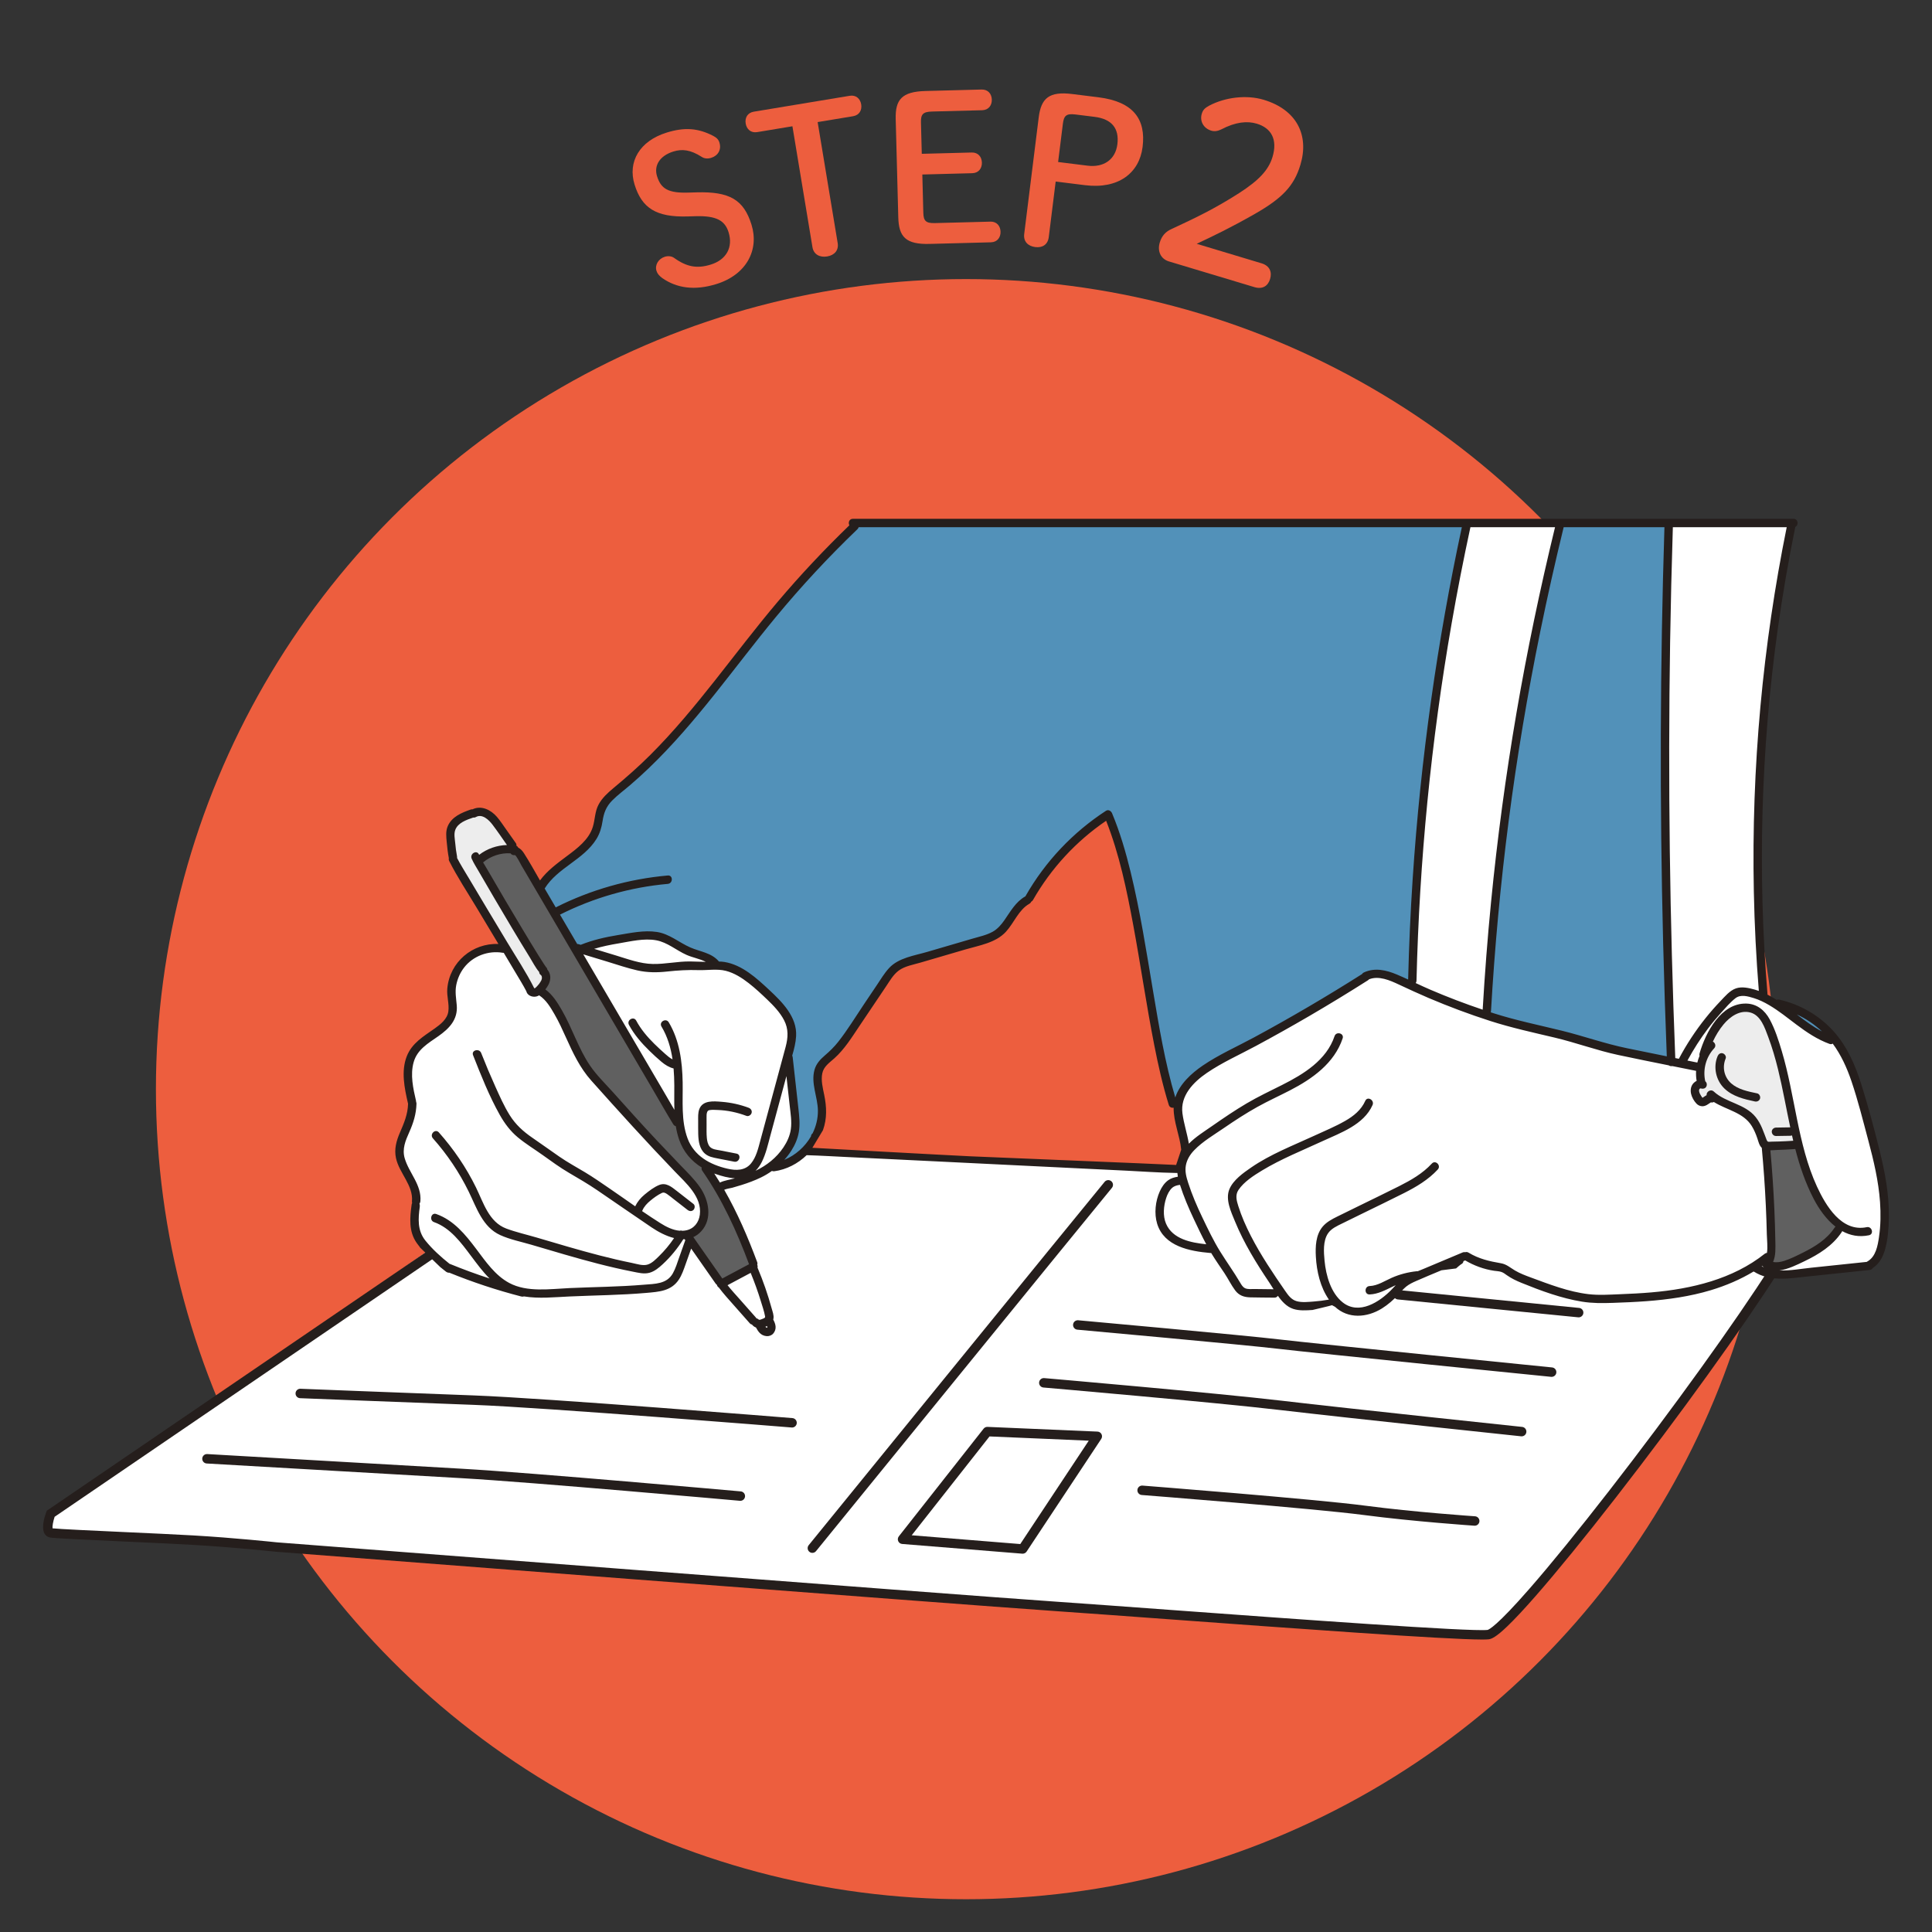 <?xml version="1.0" encoding="UTF-8"?>
<svg xmlns="http://www.w3.org/2000/svg" version="1.1" viewBox="0 0 200 200">
  <rect x="0" y="0" width="200" height="200" fill="#333333" stroke="none"/>
  <defs>
    <style>
      .cls-1 {
        fill: #251e1c;
      }

      .cls-2 {
        fill: #606060;
      }

      .cls-3 {
        fill: #fff;
      }

      .cls-4 {
        fill: #5291b9;
      }

      .cls-5 {
        fill: #ed5e3e;
      }

      .cls-6 {
        fill: #ededed;
      }
    </style>
  </defs>
  <!-- Generator: Adobe Illustrator 28.7.1, SVG Export Plug-In . SVG Version: 1.2.0 Build 142)  -->
  <g>
    <g id="_レイヤー_1" data-name="レイヤー_1">
      <g>
        <circle class="cls-5" cx="100" cy="112.749" r="83.859"/>
        <g>
          <path class="cls-5" d="M71.221,22.405c-3.309.104-4.776-.869-5.529-3.295-.735-2.366.531-4.518,3.318-5.383,1.864-.579,3.264-.464,4.808.332.342.18.551.356.656.697.231.742-.147,1.365-.85,1.583-.381.118-.726.071-.975-.094-1.18-.755-2.041-.839-2.943-.559-1.423.442-2.028,1.465-1.692,2.548.404,1.304,1.145,1.777,3.298,1.702l.784-.023c3.422-.096,4.892.745,5.701,3.352s-.525,5.175-3.633,6.14c-2.266.704-4.112.42-5.599-.613-.315-.232-.516-.456-.608-.757-.186-.602.205-1.25.866-1.456.361-.112.731-.051.961.12,1.328.95,2.394,1.125,3.797.69,1.624-.505,2.322-1.799,1.843-3.342-.374-1.203-1.239-1.726-3.419-1.665l-.784.023Z"/>
          <path class="cls-5" d="M86.716,25.154c.127.767-.343,1.27-1.089,1.394-.746.124-1.395-.194-1.522-.961l-2.074-12.516-3.647.605c-.663.109-1.095-.309-1.19-.889-.097-.581.177-1.115.84-1.226l9.926-1.645c.663-.109,1.094.309,1.19.889.096.58-.178,1.115-.841,1.226l-3.667.607,2.073,12.516Z"/>
          <path class="cls-5" d="M102.519,22.942c.672-.018,1.041.456,1.057,1.044s-.329,1.08-1.001,1.098l-6.341.166c-2.478.065-3.191-.736-3.244-2.752l-.267-10.162c-.053-2.016.619-2.853,3.097-2.917l5.795-.151c.672-.018,1.041.455,1.057,1.043s-.329,1.081-1.001,1.099l-5.186.135c-.966.025-1.169.304-1.147,1.144l.084,3.233,5.165-.135c.672-.018,1.042.456,1.058,1.044.015.588-.329,1.08-1.001,1.098l-5.165.135.102,3.947c.022.84.239,1.107,1.205,1.082l5.732-.149Z"/>
          <path class="cls-5" d="M113.714,10.072c3.627.452,4.923,2.285,4.567,5.141-.337,2.71-2.515,4.386-5.954,3.958l-3.043-.379-.716,5.753c-.096.771-.647,1.126-1.398,1.032-.75-.093-1.24-.577-1.145-1.349l1.502-12.068c.249-2.001,1.08-2.723,3.477-2.425l2.71.337ZM112.579,17.15c1.688.21,2.894-.635,3.092-2.219.202-1.626-.565-2.61-2.357-2.834l-1.98-.246c-.959-.119-1.201.126-1.305.96l-.493,3.96,3.043.379Z"/>
          <path class="cls-5" d="M130.586,27.254c.862.26,1.11.909.894,1.627-.216.719-.774,1.099-1.636.839l-8.835-2.657c-.861-.259-1.218-1.071-.951-1.957.209-.694.6-1.125,1.231-1.404,2.427-1.124,4.471-2.102,6.993-3.719,2.01-1.301,3.031-2.352,3.449-3.74.54-1.796-.12-2.986-1.629-3.44-.981-.295-2.188-.189-3.676.592-.366.177-.697.233-1.032.133-.815-.245-1.216-.992-.985-1.758.115-.384.307-.587.774-.838,1.644-.863,3.842-1.142,5.637-.602,3.424,1.03,4.72,3.665,3.798,6.729-.662,2.202-1.875,3.456-4.714,5.083-2.613,1.484-4.104,2.186-6.022,3.096l6.703,2.017Z"/>
        </g>
        <g>
          <polygon class="cls-3" points="44.59 129.278 5.234 156.839 4.993 158.391 69.418 163.22 153.518 169.361 155.438 168.544 174.625 144.704 183.268 131.918 121.763 121.017 83.42 119.159 44.59 129.278"/>
          <path class="cls-3" d="M72.359,117.431c.019.682.124,1.47.674,1.942.364.313.826.387,1.282.476.571.112,1.142.223,1.712.335.45.088.642-.601.19-.689-.553-.108-1.107-.216-1.661-.325-.383-.075-.872-.103-1.142-.422-.49-.58-.344-1.608-.346-2.302-.001-.417-.088-.947.062-1.347.152-.406.794-.284,1.136-.273,1.037.034,2.055.249,3.025.614.431.162.618-.529.19-.689-.889-.334-1.819-.539-2.767-.615-.784-.062-1.906-.199-2.249.704-.143.377-.115.802-.114,1.198.002.464-.006.929.007,1.393Z"/>
          <path class="cls-3" d="M176.202,113.714s0.0 0.0.001.001c.004.002.004.003.008.005-.004-.005-.009-.008-.014-.011.002.002.003.003.005.005Z"/>
          <polygon class="cls-3" points="177.117 114.043 177.11 114.041 177.11 114.041 177.108 114.041 177.117 114.043"/>
          <path class="cls-3" d="M181.875,113.26c-.93-.196-1.974-.402-2.71-1.049-.761-.669-.988-1.726-.599-2.657.074-.178-.08-.393-.25-.44-.206-.057-.365.071-.44.25-.462,1.107-.17,2.445.694,3.271.838.802,2.014,1.083,3.115,1.314.449.095.641-.595.19-.689Z"/>
          <path class="cls-4" d="M188.696,106.748c.098.093.187.193.28.29-1.273-.588-2.373-1.472-3.492-2.326,1.186.467,2.28,1.153,3.211,2.036Z"/>
          <path class="cls-3" d="M185.055,54.501c-1.252,6.165-2.169,12.398-2.742,18.663-.583,6.381-.81,12.795-.678,19.201.071,3.448.25,6.893.528,10.331-.156-.059-.314-.114-.474-.161-.586-.174-1.306-.348-1.907-.166-.684.208-1.217.89-1.692,1.388-.504.529-.986,1.08-1.443,1.65-1.07,1.333-2.009,2.763-2.805,4.275-.002.004-.003.008-.005.012-.163-.033-.326-.066-.489-.1-.282-7.164-.477-14.331-.569-21.5-.092-7.195-.083-14.391.031-21.585.063-4.004.161-8.007.288-12.009h11.957Z"/>
          <path class="cls-4" d="M172.382,54.501c-.227,7.165-.355,14.334-.377,21.503-.022,7.195.06,14.391.239,21.584.099,3.954.229,7.908.384,11.86-1.363-.278-2.725-.555-4.088-.833-2.312-.471-4.525-1.26-6.812-1.825-2.318-.573-4.649-1.038-6.929-1.759-.195-.062-.388-.129-.582-.192.029-.048.049-.104.053-.171.383-6.625.993-13.236,1.847-19.817.847-6.527,1.937-13.022,3.252-19.471.743-3.642,1.559-7.268,2.441-10.878h10.572Z"/>
          <path class="cls-3" d="M161.075,54.501c-1.552,6.375-2.897,12.801-4.006,19.268-1.115,6.503-1.995,13.047-2.638,19.613-.366,3.74-.655,7.487-.873,11.239-1.848-.62-3.673-1.309-5.464-2.076-.562-.241-1.116-.499-1.67-.758.078-.057.134-.147.137-.272.149-6.201.525-12.396,1.131-18.568.606-6.165,1.441-12.307,2.504-18.41.585-3.358,1.24-6.704,1.961-10.036h8.918Z"/>
          <path class="cls-4" d="M61.669,86.828c.347-.558.531-1.164.628-1.81.127-.848.352-1.508.956-2.137.561-.585,1.226-1.066,1.841-1.591.661-.563,1.305-1.147,1.933-1.746,4.965-4.739,8.86-10.425,13.214-15.698,2.643-3.201,5.473-6.246,8.469-9.12.073-.07.104-.148.107-.225h62.61c-1.279,5.935-2.346,11.915-3.192,17.928-.865,6.15-1.507,12.331-1.916,18.528-.232,3.516-.389,7.037-.474,10.559,0,.002 0.0.003 0.0.005-.418-.193-.837-.384-1.26-.562-1.082-.456-2.247-.739-3.359-.223-.079.037-.13.088-.158.147-3.689,2.341-7.459,4.554-11.305,6.628-1.758.948-3.632,1.772-5.279,2.909-1.191.823-2.455,2.004-2.812,3.465-1.11-3.656-1.738-7.451-2.371-11.212-.701-4.16-1.343-8.339-2.345-12.44-.5-2.043-1.092-4.072-1.905-6.015-.084-.2-.311-.353-.525-.214-3.409,2.217-6.26,5.232-8.275,8.766-.015.026-.026.052-.034.078-.018.007-.035.013-.053.024-.983.557-1.51,1.559-2.138,2.453-.337.479-.721.92-1.24,1.205-.665.365-1.448.526-2.171.738-1.554.455-3.108.909-4.662,1.364-.756.221-1.522.424-2.271.67-.644.211-1.203.528-1.654,1.041-.463.527-.83,1.141-1.22,1.721-.445.662-.89,1.324-1.335,1.986-.858,1.276-1.669,2.609-2.617,3.821-.423.541-.9,1.007-1.42,1.452-.525.45-.955.947-1.089,1.645-.27,1.412.432,2.771.4,4.178-.018.788-.227,1.551-.575,2.244-.092.056-.14.159-.146.268-.689,1.203-1.812,2.162-3.126,2.606.645-.659,1.185-1.427,1.506-2.295.452-1.221.247-2.498.11-3.757-.173-1.589-.351-3.178-.533-4.766-.008-.073-.035-.134-.073-.183.034-.125.068-.25.102-.376.157-.582.325-1.173.33-1.78.017-1.933-1.51-3.406-2.821-4.625-1.283-1.193-2.752-2.533-4.547-2.824-.199-.032-.395-.04-.591-.041-.012-.021-.026-.042-.043-.062-.761-.887-1.956-.968-2.961-1.426-1.14-.52-2.107-1.378-3.381-1.575-1.333-.206-2.74.109-4.056.326-1.307.215-2.591.51-3.819,1.01-.078-.024-.156-.047-.234-.071-.064-.019-.122-.02-.174-.009-.617-1.053-1.234-2.105-1.851-3.158,3.51-1.78,7.346-2.883,11.266-3.229.455-.04.459-.755,0-.715-4.053.358-8.001,1.487-11.628,3.327-.403-.687-.806-1.374-1.209-2.061.01-.013.021-.025.031-.04,1.323-2.147,4.012-2.962,5.344-5.102Z"/>
          <path class="cls-3" d="M77.746,131.659c.406.978.768,1.972,1.08,2.983.161.521.354,1.062.448,1.599.04.228-.123.28-.317.361-.124.051-.362.162-.475.048-.07-.07-.148-.101-.225-.104-.015-.036-.035-.071-.065-.105-.543-.615-1.087-1.23-1.63-1.845-.459-.52-.934-1.032-1.36-1.581.848-.452,1.696-.904,2.544-1.357Z"/>
          <path class="cls-3" d="M79.44,137.162c.004.009.009.017.013.026.017.048.031.096.042.145.002.029.002.058.001.087-.006.028-.013.055-.022.082-.002.003-.003.006-.004.008-0.0 0-0.0 0-0.0 0-.002.002-.004.004-.006.006-.002.001-.005.002-.007.004-.006.002-.012.003-.018.005-.015.001-.031.001-.046,0-.028-.006-.055-.013-.081-.022-.009-.005-.018-.009-.027-.014-.001-.001-.014-.009-.026-.016-.022-.019-.043-.038-.063-.059-.013-.014-.027-.029-.039-.043-.003-.004-.009-.011-.014-.017-.001-.001-.002-.002-.002-.003-.009-.013-.019-.027-.028-.041-0-0-0-.001-.001-.001.115-.041.226-.092.33-.146Z"/>
          <path class="cls-3" d="M79.246,137.465c-.004-.003-.008-.005-.007-.006,0-0.0.004.003.007.006Z"/>
          <path class="cls-3" d="M70.592,112.079c-.036-2.143-.306-4.344-1.431-6.213-.237-.394-.856-.035-.617.361.66,1.096,1.001,2.312,1.173,3.56-.342-.132-.641-.393-.906-.628-.386-.342-.767-.692-1.134-1.054-.731-.722-1.397-1.504-1.883-2.414-.217-.406-.834-.045-.617.361.537,1.006,1.291,1.876,2.105,2.668.403.392.817.782,1.249,1.141.387.321.789.576,1.271.684.048.553.071,1.109.078,1.661.013.985-.022,1.989.026,2.983-.445-.75-.881-1.504-1.322-2.256-1.32-2.25-2.639-4.5-3.958-6.751-1.469-2.507-2.939-5.014-4.408-7.521.889.27,1.778.539,2.667.809,1.044.317,2.086.679,3.151.915,1.056.234,2.088.211,3.157.092,1.091-.122,2.149-.163,3.246-.128.96.03,1.951-.16,2.885.117.862.256,1.638.771,2.336,1.326.677.539,1.315,1.134,1.935,1.737.648.63,1.281,1.307,1.684,2.126.476.968.354,1.886.083,2.896-.288,1.071-.579,2.141-.868,3.211-.585,2.164-1.169,4.329-1.755,6.494-.21.774-.422,1.622-.951,2.25-.651.772-1.617.755-2.529.541-1.81-.425-3.469-1.342-4.149-3.164-.688-1.845-.484-3.875-.517-5.803Z"/>
          <path class="cls-3" d="M61.245,98.226c.896-.291,1.825-.482,2.753-.638,1.261-.212,2.667-.556,3.945-.326,1.168.211,2.072,1.033,3.132,1.506.721.321,1.595.448,2.269.877-.019 0-.038.002-.057.002-.662.009-1.323-.04-1.984-.043-1.268-.005-2.518.296-3.787.262-1.286-.035-2.533-.505-3.751-.875-.84-.255-1.68-.51-2.521-.765Z"/>
          <path class="cls-3" d="M77.737,121.488c.451-.299.805-.738,1.054-1.229.445-.879.651-1.867.906-2.812.309-1.142.617-2.283.926-3.425.273-1.01.546-2.019.819-3.029.093.828.188,1.655.279,2.483.135,1.226.447,2.588.147,3.808-.496,2.019-2.28,3.443-4.131,4.205Z"/>
          <path class="cls-3" d="M74.129,121.468c.783.266,1.67.51,2.51.414-.288.092-.577.178-.867.262-.373.107-.904.167-1.277.38-.245-.406-.499-.806-.763-1.201.132.051.264.101.397.146Z"/>
          <path class="cls-3" d="M120.636,126.704c-.355-.831-.263-1.88.016-2.72.127-.382.327-.792.629-1.068.254-.233.584-.303.916-.342.339,1.131.827,2.233,1.319,3.298.469,1.014.956,2.037,1.494,3.023-1.639-.157-3.658-.512-4.374-2.191Z"/>
          <path class="cls-2" d="M54.022,89.513c.393.668.786,1.337,1.179,2.006,1.272,2.167,2.543,4.335,3.813,6.503,1.528,2.608,3.057,5.215,4.585,7.823,1.342,2.29,2.684,4.58,4.027,6.87.692,1.179,1.356,2.38,2.081,3.539.019.03.036.061.055.091.069.112.169.161.271.167.065.422.153.84.282,1.251.259.824.677,1.599,1.286,2.218.337.342.723.626,1.136.865-.045.09-.046.201.032.314,2.078,2.988,3.586,6.3,4.851,9.701.006.016.014.029.021.043-.965.514-1.929,1.029-2.893,1.543-1.033-1.477-2.066-2.954-3.099-4.431.267-.11.525-.265.768-.49,1.326-1.222.888-3.284-.027-4.594-.581-.831-1.319-1.541-2.019-2.269-.796-.829-1.59-1.66-2.377-2.497-1.571-1.671-3.099-3.38-4.631-5.087-.802-.895-1.693-1.756-2.369-2.753-.598-.882-1.053-1.85-1.492-2.817-.442-.972-.865-1.957-1.399-2.884-.468-.812-.985-1.642-1.763-2.184.02-.024.039-.049.059-.073.25-.315.448-.656.484-1.064.027-.309-.079-.649-.296-.878.001-.081-.028-.165-.1-.24-.016-.016-.029-.035-.044-.052.089.1-0-.001-.019-.03-.068-.1-.137-.2-.203-.301-.192-.292-.377-.588-.561-.885-.565-.908-1.117-1.824-1.667-2.74-1.203-2.005-2.394-4.018-3.562-6.044-.167-.289-.346-.578-.517-.872.81-.701,1.899-1.073,2.969-.994.072.126.21.216.391.177.198-.042.673.939.749,1.067Z"/>
          <path class="cls-6" d="M48.367,90.786c-.383-.647-.789-1.29-1.133-1.961.011-.048.012-.101.001-.158-.09-.462-.145-.928-.189-1.397-.041-.439-.149-.948.006-1.375.282-.78,1.189-1.086,1.899-1.334.01-.004.018-.009.028-.013.076.018.161.011.248-.038.705-.393,1.425.295,1.819.815.55.725,1.059,1.485,1.583,2.23-1.107-.002-2.188.365-3.056,1.061-.02-.042-.042-.083-.061-.125-.184-.42-.801-.057-.617.361.21.479.509.932.769,1.385.537.936,1.083,1.867,1.63,2.797,1.194,2.03,2.395,4.059,3.634,6.062.3.484.583,1.059.965,1.496-.004.094.025.187.103.248.023.018.046.037.067.058.017.017.053.079.018.017.014.025.03.051.045.075.003.005.003.004.005.007 0.0.001-.001,0,0,.002.012.046.025.09.035.136.002.015.004.038.004.047.001.03.001.061-.001.091-.001.021-.022.101-.001.025-.008.029-.012.059-.02.088-.008.029-.017.058-.027.087-.004.013-.009.025-.014.038-.001.002-.002.003-.005.011-.059.123-.133.238-.214.347-.009.011-.04.05-.041.052-.019.024-.039.047-.059.07-.041.049-.083.098-.126.145-.045.05-.092.099-.142.144-.004.003-.045.034-.049.039-.022.014-.045.027-.067.042-.009.006-.011.008-.014.011-.001,0-.001-.001-.006.001-.004.001-.018.006-.032.011-.006,0-.038.007-.048.007-.011,0-.019-.001-.027-.002-.01-.003-.02-.006-.029-.008-.006-.019-.012-.038-.022-.058-.829-1.646-1.868-3.207-2.814-4.786-1.349-2.249-2.707-4.493-4.044-6.75Z"/>
          <path class="cls-3" d="M55.275,102.388c-.019-.003-.021-.005,0,0h0Z"/>
          <path class="cls-3" d="M43.314,124.608c.067-.057.116-.139.126-.247.159-1.688-1.183-2.923-1.623-4.449-.275-.955.065-1.816.455-2.685.431-.96.741-1.905.765-2.968.002-.067-.014-.124-.039-.171.002-.035.001-.072-.008-.112-.297-1.29-.611-2.705-.251-4.014.368-1.338,1.495-1.995,2.563-2.738.511-.355,1.013-.74,1.393-1.238.451-.59.573-1.256.503-1.987-.068-.705-.182-1.374-.038-2.079.135-.657.414-1.283.826-1.814.947-1.218,2.557-1.812,4.072-1.55.045.008.087.006.126-0.0.415.694.832,1.388,1.245,2.084.383.647.789,1.29,1.133,1.961.007.029.012.059.025.088.152.354.623.489.97.379.091-.029.175-.07.253-.119.764.472,1.236,1.279,1.674,2.039.434.753.795,1.546,1.153,2.337.739,1.636,1.489,3.217,2.698,4.565,2.903,3.237,5.814,6.459,8.829,9.592,1.147,1.191,2.735,2.671,2.312,4.512-.186.811-.78,1.38-1.617,1.479-.079.009-.157.009-.235.011-.076-.028-.16-.032-.238-.005-.768-.051-1.488-.423-2.132-.833-.637-.406-1.265-.828-1.889-1.255.025-.034.046-.07.063-.11.172-.416.489-.751.83-1.036.359-.3.785-.611,1.207-.813.459-.22.99.385,1.319.641.48.374.96.748,1.44,1.121.153.119.355.147.505,0,.125-.122.152-.387,0-.505-.576-.449-1.152-.897-1.727-1.346-.501-.39-1.052-.872-1.729-.606-.531.209-1.051.615-1.49.976-.431.354-.769.776-.998,1.281-.972-.671-1.937-1.352-2.91-2.018-.869-.594-1.735-1.196-2.646-1.724-.864-.5-1.714-.992-2.534-1.564-.927-.648-1.852-1.299-2.781-1.945-.926-.644-1.687-1.385-2.278-2.35-.569-.93-1.012-1.94-1.459-2.932-.511-1.133-.992-2.279-1.448-3.436-.167-.423-.858-.239-.689.19.797,2.025,1.627,4.081,2.667,5.996.477.878,1.055,1.704,1.814,2.361.804.697,1.728,1.248,2.592,1.863.885.63,1.76,1.277,2.693,1.834.937.56,1.882,1.084,2.789,1.696,1.905,1.285,3.793,2.596,5.691,3.891.742.507,1.669,1.048,2.607,1.258-.465.702-.995,1.357-1.598,1.949-.341.334-.713.723-1.17.893-.501.187-1.099-.02-1.599-.119-2.239-.445-4.444-1.038-6.636-1.67-1.097-.316-2.191-.642-3.287-.964-1.025-.302-2.076-.553-3.085-.904-1.893-.659-2.473-2.598-3.268-4.241-1.016-2.098-2.332-4.041-3.882-5.782-.306-.344-.811.163-.505.505,1.466,1.647,2.707,3.485,3.684,5.462.812,1.643,1.415,3.678,3.21,4.515,1.017.474,2.172.698,3.246,1.013,1.164.341,2.326.689,3.492,1.026,2.306.667,4.626,1.295,6.982,1.757.559.11,1.164.282,1.731.126.511-.141.933-.496,1.315-.848.838-.771,1.558-1.665,2.162-2.63.073-.001.146-.003.219-.009.041.058.081.116.122.175-.004.009-.009.016-.012.025-.222.626-.444,1.252-.666,1.879-.182.514-.344,1.046-.604,1.528-.271.502-.642.871-1.202,1.03-.579.164-1.204.179-1.8.23-1.355.116-2.713.202-4.072.257-1.242.05-2.486.042-3.728.099-2.014.093-4.383.454-6.244-.529-1.468-.775-2.452-2.207-3.425-3.501-1.117-1.486-2.319-2.999-4.133-3.639-.435-.153-.622.537-.19.689,1.647.581,2.752,2.039,3.762,3.385.694.925,1.401,1.901,2.261,2.694-1.482-.474-2.948-.999-4.389-1.59-.027-.011-.052-.018-.077-.023-.911-.723-1.8-1.522-2.528-2.426-.857-1.065-.776-2.313-.597-3.594.015-.109-.014-.203-.068-.277Z"/>
          <path class="cls-3" d="M151.125,130.872c.029-.023.031-.023,0,0h0Z"/>
          <path class="cls-2" d="M44.076,129.682"/>
          <path class="cls-3" d="M170.987,133.862c-1.158.1-2.319.156-3.48.2-1.098.041-2.196.111-3.289-.042-2.041-.286-3.993-1.041-5.914-1.755-.584-.217-1.167-.447-1.692-.787-.452-.292-.796-.566-1.347-.643-1.179-.167-2.256-.472-3.283-1.096-.114-.069-.224-.066-.314-.022-.064-.026-.142-.028-.23.009-1.395.586-2.791,1.172-4.186,1.758-.161.068-.324.133-.488.199-.03-.008-.06-.012-.092-.009-.888.092-1.742.311-2.56.671-.754.332-1.483.832-2.33.866-.459.018-.461.733,0,.715.869-.035,1.615-.452,2.381-.82.207-.1.42-.189.635-.27-.261.256-.503.532-.761.795-1.267,1.296-3.449,2.605-5.125,1.225-1.234-1.016-1.727-2.824-1.874-4.351-.088-.911-.162-2.077.37-2.867.334-.497.912-.764,1.433-1.02.684-.337,1.369-.672,2.054-1.008,1.472-.723,2.953-1.431,4.416-2.171,1.265-.64,2.503-1.37,3.47-2.424.311-.339-.194-.846-.505-.505-.928,1.011-2.112,1.697-3.325,2.312-1.375.697-2.767,1.362-4.151,2.041-.729.358-1.458.715-2.187,1.073-.566.278-1.164.56-1.589,1.041-.727.822-.784,2.011-.734,3.057.075,1.565.473,3.262,1.417,4.552-.553.102-1.109.181-1.669.224-.554.042-1.156.105-1.705-.007-.563-.115-.914-.497-1.233-.946-.316-.446-.624-.899-.93-1.352-1.274-1.885-2.495-3.829-3.41-5.917-.229-.523-.434-1.057-.61-1.601-.17-.523-.383-1.124-.121-1.653.227-.46.679-.831,1.063-1.157.424-.361.882-.681,1.355-.975,1.942-1.208,4.113-2.069,6.184-3.026,1.923-.888,4.461-1.718,5.387-3.817.184-.417-.432-.781-.617-.361-.42.951-1.213,1.592-2.097,2.099-1.014.582-2.107,1.033-3.166,1.522-2.191,1.012-4.523,1.91-6.527,3.274-.832.566-1.892,1.3-2.284,2.267-.426,1.051.223,2.372.626,3.341.93,2.237,2.212,4.307,3.564,6.31.167.248.333.497.502.745-.027-.007-.056-.011-.088-.011-.689-.008-1.378-.016-2.066-.024-.304-.004-.65.031-.943-.069-.3-.102-.465-.386-.616-.646-.648-1.116-1.411-2.152-2.089-3.249-.697-1.128-1.272-2.347-1.844-3.542-.583-1.22-1.115-2.467-1.515-3.761-.178-.575-.286-1.151-.145-1.748.14-.591.474-1.099.896-1.528.891-.903,2.053-1.584,3.095-2.298,1.099-.753,2.218-1.482,3.382-2.133,1.125-.629,2.3-1.16,3.445-1.752,2.279-1.179,4.541-2.776,5.386-5.318.145-.438-.545-.625-.689-.19-.805,2.423-3.078,3.881-5.237,4.984-1.21.618-2.446,1.184-3.624,1.864-1.215.701-2.381,1.482-3.533,2.282-.947.658-2.021,1.29-2.814,2.15-.163-1.115-.547-2.209-.69-3.321-.232-1.804,1.088-3.207,2.47-4.171,1.581-1.103,3.384-1.898,5.078-2.808,1.885-1.013,3.752-2.058,5.601-3.136,2.054-1.198,4.084-2.436,6.091-3.711.043-.027.075-.06.101-.094.993-.411,2.116.042,3.031.462,1.053.484,2.099.98,3.166,1.435,2.1.895,4.239,1.696,6.412,2.395,2.21.71,4.458,1.198,6.713,1.733,2.213.525,4.353,1.327,6.579,1.798,1.732.367,3.468.717,5.204,1.067.097.08.234.103.352.071.832.167,1.664.334,2.495.504.015.003.029.003.043.004-.028.382-.009.768.061,1.148-.112.046-.218.113-.31.2-.296.279-.365.686-.279,1.071.077.345.287.715.528.974.142.152.331.248.54.259.158.008.315-.047.452-.12.119-.064.225-.151.34-.222.026-.016.053-.031.08-.046.002-.001.005-.003.008-.004.002-.001.005-.002.006-.002.007-.002.015-.004.022-.006-.002-0-.003-.001-.005-.001.002 0.0.004 0.0.006 0,0,0,0,0,0,0,0,0,0,0,0,0,.011.001.025.002.029 0-.006.002-.014.002-.021.002.001 0.0.001 0.0.003.001.099.028.206.003.292-.053,1.32.854,3.063,1.077,3.957,2.48.268.421.462.881.621,1.353.111.327.183.728.458.962.186,1.998.328,4.0.421,6.004.047,1.0.082,2.001.105,3.003.014.606.107,1.331.001,1.979-.084-.004-.171.018-.251.082-3.319,2.641-7.594,3.651-11.739,4.01Z"/>
          <path class="cls-6" d="M183.846,117.522c.497-.008.993-.016,1.49-.024.08-.001.159-.033.222-.082.056.249.114.498.173.746-.497.035-.995.063-1.493.081-.268.009-.537.016-.805.02-.254.004-.506.075-.612-.192-.339-.859-.57-1.695-1.172-2.424-1.122-1.36-3.04-1.429-4.291-2.592-.288-.268-.699.063-.6.361-.062.029-.123.063-.181.101-.086.058-.169.121-.259.172-.018.01-.035.019-.053.028-.011.003-.023.006-.035.009-.004,0-.005-0-.009-0-.002-.001-.005-.003-.009-.006.003.003.003.004.004.005-.001-0-.002-.001-.003-.001-.002-.002-.004-.003-.01-.01-.006-.004-.013-.008-.013-.008.001-.001.004.001.007.002-.008-.008-.016-.015-.023-.023-.012-.013-.023-.026-.035-.039-.078-.114-.153-.229-.217-.352-.013-.026-.025-.052-.038-.078.001-.001-.021-.051-.026-.067-.012-.034-.022-.068-.031-.103-.005-.02-.017-.107-.016-.077-.002-.023-.004-.046-.004-.069-0-.02.001-.041.002-.061,0-.001 0-.005.001-.009.003-.013.011-.046.013-.057.002-.007.005-.015.007-.022.001-.002.001-0.0.002-.003.006-.009.015-.031.025-.049.001-0.0.001-.001.007-.007.014-.014.027-.03.041-.044.007-.007.019-.015.025-.023.02-.012.044-.023.062-.037.005-.002.01-.003.015-.005.048.02.1.028.153.027.151.039.326-.011.403-.156.082-.155.047-.354-.096-.461-.292-1.24.048-2.592.925-3.525.214-.228.049-.536-.179-.602.284-.626.634-1.222,1.059-1.759.674-.854,1.707-1.639,2.862-1.386,1.122.246,1.561,1.497,1.925,2.448.424,1.109.761,2.249,1.047,3.4.51,2.052.871,4.154,1.316,6.229-.029-.007-.056-.018-.088-.018-.497.008-.993.016-1.49.024-.187.003-.366.162-.357.357.009.191.157.361.357.357Z"/>
          <path class="cls-2" d="M183.701,128.231c-.021-1.05-.055-2.1-.102-3.149-.09-2.029-.231-4.055-.416-6.078.289.007.591-.032.835-.039.63-.018,1.259-.053,1.888-.099.454,1.764,1.028,3.491,1.875,5.131.569,1.103,1.366,2.241,2.374,3-.069.023-.134.069-.184.145-.772,1.169-1.97,1.933-3.2,2.552-.646.325-1.315.666-2.002.892-.43.142-.907.216-1.331.106.358-.754.278-1.643.262-2.46Z"/>
          <path class="cls-3" d="M175.885,112.67c.002-.001-.018.022-.025.03.008-.015.017-.028.025-.03Z"/>
          <path class="cls-3" d="M194.575,128.161c-.142.912-.352,2.009-1.232,2.496-.026.014-.048.03-.068.047-1.954.205-3.908.41-5.861.614-1.717.18-3.619.613-5.201-.222.072-.049.145-.095.217-.145,1.232,1.13,3.125.124,4.387-.485,1.46-.705,2.863-1.586,3.772-2.963.04-.061.057-.121.058-.178.816.477,1.752.7,2.806.475.45-.096.259-.785-.19-.689-2.54.541-4.198-2.057-5.124-3.997-1.043-2.185-1.629-4.553-2.12-6.913-.49-2.361-.888-4.746-1.555-7.067-.322-1.122-.692-2.255-1.199-3.309-.465-.966-1.203-1.753-2.323-1.849-2.67-.228-4.312,2.951-4.931,5.094-.025.088-.018.166.011.231-.108.255-.195.518-.257.787-.399-.081-.798-.163-1.197-.244.635-1.183,1.354-2.32,2.164-3.392.448-.593.925-1.165,1.423-1.716.451-.498.915-1.039,1.442-1.459.569-.453,1.364-.222,1.998-.022.544.171,1.057.42,1.549.707,1.01.59,1.922,1.329,2.854,2.031,1.058.796,2.154,1.54,3.407,1.994.139.051.253.013.329-.066.894,1.188,1.52,2.559,2.001,3.976.689,2.032,1.211,4.135,1.764,6.208.558,2.092,1.055,4.217,1.203,6.383.084,1.223.061,2.461-.128,3.673Z"/>
          <path class="cls-1" d="M72.282,117.431c.02.703.132,1.509.697,1.996.375.324.846.404,1.316.496.571.112,1.142.223,1.712.335.546.107.78-.731.231-.838-.553-.108-1.107-.216-1.661-.325-.366-.072-.851-.094-1.108-.402-.2-.239-.268-.586-.297-.888-.043-.451-.026-.907-.027-1.359-.001-.255-.004-.51-.002-.765.001-.183-.008-.387.062-.561.057-.141.133-.184.284-.207.25-.039.525-.017.777-.009,1.031.033,2.041.249,3.005.612.22.083.476-.092.535-.304.067-.244-.083-.452-.304-.535-.896-.337-1.833-.542-2.787-.617-.829-.066-1.965-.187-2.324.761-.145.384-.118.816-.117,1.218.002.464-.006.929.007,1.393Z"/>
          <polygon class="cls-1" points="176.247 113.649 176.246 113.649 176.247 113.65 176.248 113.65 176.247 113.649"/>
          <path class="cls-1" d="M176.266,113.659s-0-.001-0-.001c-.001-.001-.001-.001-.002-.002-.002-.001-.006-.002-.01-.002.003.002.005.004.007.006.003 0.0.005 0.0.005-.001Z"/>
          <path class="cls-1" d="M181.896,113.185c-.915-.193-1.952-.392-2.676-1.029-.742-.653-.958-1.674-.579-2.582.09-.217-.098-.478-.304-.535-.25-.069-.444.086-.535.304-.472,1.131-.168,2.503.714,3.346.848.811,2.034,1.099,3.149,1.334.23.048.47-.068.535-.304.059-.216-.073-.486-.304-.535Z"/>
          <path class="cls-1" d="M150.73,131.309c.095-.084.191-.167.288-.249.057-.048.273-.214.137-.115.038-.028.076-.059.119-.08.148-.073.214-.19.22-.312.051-.021.103-.043.154-.064.009-.004.018-.008.026-.013.921.542,1.932.915,2.99,1.073.238.035.488.041.719.11.238.071.413.215.612.355.467.328.976.571,1.503.785,2.006.816,4.124,1.6,6.269,1.947,1.068.173,2.114.164,3.191.127,1.165-.04,2.331-.088,3.494-.176,2.245-.169,4.491-.486,6.652-1.136,1.556-.469,3.052-1.105,4.435-1.939,1.698,1.093,3.696.717,5.6.517,2.132-.224,4.264-.447,6.396-.67.157-.016.269-.099.337-.206.691-.446,1.074-1.193,1.284-1.978.28-1.044.366-2.167.382-3.245.034-2.344-.4-4.672-.962-6.938-.562-2.263-1.168-4.537-1.864-6.762-.635-2.033-1.491-4.031-2.94-5.624-1.472-1.619-3.45-2.755-5.583-3.234-.103-.023-.195-.012-.272.022-.2-.127-.403-.247-.611-.361-.109-.06-.22-.118-.332-.174-.518-6.291-.694-12.608-.518-18.918.177-6.359.703-12.71,1.587-19.01.494-3.518,1.099-7.02,1.808-10.501.367-.167.306-.832-.184-.832h-97.38c-.386,0-.506.414-.359.671-2.607,2.516-5.089,5.16-7.429,7.927-2.231,2.638-4.318,5.393-6.46,8.103-2.114,2.675-4.289,5.312-6.703,7.725-1.221,1.221-2.511,2.352-3.838,3.455-.586.488-1.172,1.021-1.535,1.703-.389.73-.357,1.537-.595,2.31-.408,1.329-1.613,2.222-2.678,3.018-1.008.754-2.041,1.506-2.789,2.525-.547-.943-1.073-1.907-1.662-2.822-.163-.253-.351-.458-.584-.569-.041-.088-.108-.164-.195-.201.014-.093-.001-.189-.057-.268-.336-.475-.672-.95-1.008-1.426-.305-.431-.598-.877-.939-1.281-.616-.728-1.623-1.246-2.545-.795-.057-.008-.115-.004-.171.015-.947.33-1.975.747-2.393,1.738-.218.516-.154,1.059-.105,1.602.052.573.116,1.145.224,1.709-.021.09-.012.191.04.294.828,1.641,1.863,3.199,2.807,4.774.761,1.269,1.524,2.536,2.285,3.804-2.674-.108-5.046,1.858-5.293,4.62-.071.793.217,1.586.108,2.37-.109.786-.814,1.336-1.422,1.766-1.143.809-2.344,1.499-2.881,2.869-.604,1.539-.241,3.288.116,4.84.005.022.012.043.019.063-0.0.004-.001.007-.001.011-.027,1.097-.422,2.01-.849,3.001-.366.849-.602,1.708-.402,2.632.336,1.552,1.802,2.816,1.654,4.47-.006.07.002.131.021.184-.026.038-.044.081-.051.129-.194,1.385-.323,2.814.534,4.017.104.146.214.289.327.43-.004.002-.008.005-.012.007l2.115,2.045c.192.157.384.31.577.46.109.085.239.131.364.119,2.426.987,4.915,1.81,7.451,2.463.1.026.19.018.266-.012,1.538.255,3.183.077,4.7.008,2.662-.122,5.316-.138,7.974-.371,1.296-.114,2.561-.185,3.349-1.36.329-.49.52-1.067.716-1.619.191-.536.381-1.072.571-1.608.843,1.205,1.685,2.409,2.527,3.614.037.053.083.098.135.133.009.046.025.09.048.131.039.067.093.118.155.154.475.636,1.013,1.222,1.538,1.816.56.633,1.119,1.267,1.679,1.9.058.066.137.105.22.119.018.031.041.061.07.089.104.104.219.174.341.217.003.006.006.012.009.018.103.187.213.373.362.528.081.084.178.163.282.217.14.073.272.109.427.126.253.029.534-.072.703-.265.169-.192.262-.45.246-.708-.017-.268-.12-.507-.245-.74.009-.031.017-.062.022-.095.062-.353-.098-.744-.19-1.081-.389-1.42-.874-2.812-1.446-4.169-.004-.011-.009-.021-.014-.031.025-.101.017-.21-.029-.304.03-.077.032-.17-.006-.274-.958-2.575-2.047-5.103-3.411-7.482.248-.114.62-.152.831-.211.323-.091.645-.185.966-.286.684-.216,1.36-.465,2.006-.778.395-.192.775-.418,1.133-.675.072.031.154.044.246.032,1.276-.175,2.435-.787,3.351-1.664,1.423.042,2.847.128,4.269.196,2.972.143,5.943.288,8.915.434,3.543.173,7.086.348,10.629.521,3.094.152,6.187.303,9.28.452,1.671.081,3.347.206,5.02.234.06.001.119.005.179.006.03.001.058-.001.085-.005.01.13.026.26.049.391-.353.055-.695.148-.994.363-.398.286-.679.715-.877,1.157-.451,1.002-.597,2.292-.27,3.352.726,2.352,3.393,2.843,5.512,3.026.029.003.056.002.082-0.0.03.05.059.1.09.149.402.66.85,1.291,1.278,1.934.387.581.697,1.228,1.113,1.787.397.533.92.706,1.568.722.831.02,1.663.019,2.494.029.172.002.291-.079.358-.193.424.597.92,1.134,1.577,1.354.634.212,1.351.16,2.008.116,0,0,1.871-.437,2.021-.494l.31.165c1.359,1.269,3.301,1.139,4.862.168.624-.389,1.182-.883,1.684-1.417.272-.289.523-.605.834-.854.307-.245.667-.414,1.025-.571.867-.378,1.739-.744,2.612-1.107M188.612,106.775c-.928-.485-1.769-1.118-2.606-1.76.953.442,1.835,1.034,2.606,1.76ZM184.959,54.578c-1.239,6.123-2.149,12.313-2.719,18.534-.585,6.374-.813,12.78-.684,19.18.069,3.434.243,6.865.518,10.288-.137-.049-.275-.094-.414-.134-.61-.176-1.348-.343-1.963-.126-.642.226-1.136.836-1.593,1.312-.539.562-1.053,1.148-1.539,1.756-1.054,1.318-1.98,2.727-2.769,4.218-.124-.025-.248-.051-.372-.076-.28-7.125-.473-14.253-.565-21.383-.093-7.226-.084-14.453.031-21.678.063-3.965.158-7.928.283-11.891h11.789ZM172.302,54.578c-.225,7.122-.351,14.247-.374,21.373-.023,7.226.059,14.453.24,21.677.098,3.909.225,7.817.378,11.724-1.368-.279-2.737-.558-4.105-.837-2.301-.469-4.505-1.264-6.781-1.823-2.343-.576-4.695-1.053-6.997-1.787-.114-.036-.227-.073-.341-.11.014-.039.023-.082.025-.129.382-6.599.988-13.185,1.837-19.741.849-6.556,1.944-13.081,3.266-19.559.737-3.612,1.547-7.209,2.42-10.79h10.431ZM160.976,54.578c-1.544,6.351-2.882,12.752-3.986,19.194-1.115,6.508-1.995,13.056-2.639,19.628-.362,3.701-.648,7.409-.865,11.121-1.83-.617-3.637-1.305-5.412-2.067-.511-.219-1.016-.454-1.52-.689.049-.065.08-.148.082-.25.149-6.199.525-12.393,1.131-18.564.606-6.162,1.44-12.301,2.503-18.4.581-3.337,1.232-6.662,1.947-9.973h8.758ZM61.733,86.87c.36-.578.542-1.202.644-1.871.129-.852.374-1.501.989-2.124.577-.584,1.248-1.072,1.87-1.606.659-.565,1.302-1.15,1.929-1.751,4.932-4.728,8.81-10.388,13.145-15.636,2.639-3.195,5.464-6.233,8.454-9.102.066-.063.104-.133.121-.203h62.444c-1.27,5.907-2.33,11.858-3.172,17.841-.865,6.15-1.507,12.331-1.916,18.528-.23,3.481-.386,6.966-.471,10.454-.381-.175-.763-.348-1.15-.511-1.115-.47-2.288-.745-3.434-.222-.091.042-.151.1-.187.167-3.654,2.317-7.387,4.508-11.194,6.564-1.769.956-3.653,1.785-5.316,2.922-1.161.793-2.38,1.907-2.824,3.29-1.068-3.599-1.681-7.329-2.303-11.024-.693-4.117-1.331-8.253-2.319-12.312-.503-2.065-1.1-4.115-1.92-6.078-.101-.243-.378-.429-.638-.26-3.421,2.227-6.279,5.247-8.303,8.793-.011.019-.02.039-.028.058-.011.005-.021.01-.032.016-.986.564-1.521,1.557-2.15,2.458-.328.469-.703.907-1.208,1.19-.639.357-1.396.513-2.093.717-1.566.458-3.132.916-4.699,1.375-1.324.387-2.956.607-3.934,1.668-.49.532-.868,1.171-1.27,1.769-.447.665-.895,1.331-1.342,1.996-.866,1.288-1.682,2.635-2.641,3.857-.421.536-.896.998-1.413,1.44-.473.405-.882.855-1.054,1.468-.395,1.411.334,2.814.351,4.221.01.831-.191,1.637-.552,2.365-.103.068-.158.186-.167.311-.623,1.079-1.604,1.954-2.758,2.43.269-.3.515-.621.732-.961.37-.579.653-1.234.769-1.913.139-.815.047-1.624-.042-2.438-.192-1.771-.39-3.542-.592-5.311-.007-.062-.025-.117-.05-.165.193-.665.365-1.341.404-2.017.114-1.986-1.439-3.533-2.778-4.781-1.311-1.222-2.812-2.607-4.651-2.901-.189-.03-.375-.042-.56-.044-.009-.013-.019-.025-.03-.038-.763-.879-1.932-.979-2.94-1.422-1.175-.517-2.151-1.405-3.458-1.602-1.33-.201-2.723.108-4.035.323-1.317.216-2.607.51-3.845,1.008-.069-.021-.139-.042-.208-.063-.055-.017-.107-.022-.155-.02-.594-1.014-1.189-2.027-1.783-3.041,3.48-1.752,7.277-2.838,11.159-3.183.553-.049.558-.919,0-.869-4.043.359-7.975,1.477-11.599,3.302-.382-.651-.763-1.303-1.146-1.954.002-.002.003-.004.005-.007,1.326-2.142,4.009-2.96,5.342-5.099ZM77.709,131.766c.391.949.74,1.915,1.042,2.897.161.523.349,1.061.448,1.599.031.166-.092.195-.272.27-.085.035-.311.144-.391.064-.072-.072-.151-.111-.23-.123-.017-.03-.037-.059-.06-.085-.543-.615-1.087-1.23-1.63-1.845-.437-.495-.892-.98-1.301-1.5.798-.425,1.595-.851,2.393-1.276ZM79.423,137.354c.001.02.001.041 0.0.061-.003.013-.006.025-.01.038-.003,0-.006-.001-.009-.001-.017-.004-.035-.009-.051-.014-.019-.01-.038-.022-.056-.034-.021-.019-.041-.04-.061-.06.056-.023.111-.047.165-.073.009.028.016.056.022.084ZM70.669,112.045c-.039-2.147-.318-4.343-1.441-6.217-.287-.479-1.039-.043-.751.439.63,1.051.968,2.208,1.145,3.4-.282-.139-.534-.364-.757-.561-.386-.342-.767-.692-1.134-1.054-.727-.718-1.387-1.494-1.871-2.399-.264-.494-1.014-.055-.751.439.54,1.012,1.299,1.887,2.117,2.684.403.392.817.782,1.249,1.141.385.32.782.571,1.254.69.049.581.069,1.166.074,1.746.007.837-.018,1.69.009,2.539-.39-.663-.773-1.331-1.162-1.994-1.32-2.249-2.639-4.499-3.957-6.749-1.437-2.451-2.873-4.903-4.31-7.354.824.25,1.647.5,2.47.75,1.033.314,2.064.67,3.118.909,1.038.235,2.055.232,3.108.117,1.082-.118,2.128-.181,3.216-.145.935.031,1.94-.158,2.852.077.873.225,1.658.727,2.363,1.276.673.524,1.3,1.111,1.915,1.7.661.634,1.312,1.31,1.739,2.129.477.915.419,1.803.162,2.774-.288,1.089-.588,2.175-.881,3.262-.584,2.159-1.167,4.319-1.751,6.479-.213.789-.414,1.653-.939,2.303-.623.77-1.559.763-2.453.556-1.799-.415-3.455-1.321-4.126-3.134-.683-1.844-.473-3.874-.508-5.8ZM61.506,98.225c.826-.25,1.676-.422,2.526-.564,1.245-.209,2.638-.553,3.899-.323,1.166.213,2.077,1.04,3.138,1.511.63.28,1.375.405,1.998.722-.54-.002-1.079-.036-1.619-.042-1.299-.016-2.576.287-3.873.262-1.311-.025-2.579-.507-3.82-.883-.749-.227-1.498-.455-2.247-.682ZM78.215,121.199c.265-.265.483-.582.652-.921.424-.85.629-1.794.876-2.706.319-1.181.638-2.361.957-3.542.237-.877.474-1.754.711-2.632.116,1.031.23,2.062.343,3.094.086.789.223,1.606.113,2.399-.095.685-.388,1.324-.771,1.893-.716,1.065-1.731,1.869-2.881,2.414ZM74.091,121.536c.621.212,1.306.408,1.983.439-.03.009-.06.018-.09.027-.418.123-1.017.194-1.455.417-.191-.315-.388-.627-.59-.936.051.018.101.036.152.054ZM120.707,126.674c-.348-.815-.253-1.847.02-2.669.122-.368.316-.77.609-1.034.229-.206.519-.277.816-.315.384,1.206.883,2.377,1.422,3.521.414.878.833,1.767,1.296,2.628-1.581-.161-3.48-.532-4.162-2.13ZM122.277,119.02s-.39,1.17-.524,1.576c-1.828-.103-19.041-.793-21.318-.897-2.277-.103-16.338-.88-16.338-.88l1.095-1.821c.436-1.211.385-2.416.13-3.659-.147-.718-.35-1.492-.199-2.227.146-.708.731-1.093,1.237-1.544,1.07-.953,1.833-2.203,2.625-3.381.911-1.355,1.823-2.71,2.734-4.066.387-.576.754-1.235,1.324-1.653.626-.459,1.491-.6,2.223-.814,1.566-.458,3.132-.916,4.699-1.375,1.43-.418,3.115-.676,4.169-1.825.847-.924,1.306-2.259,2.43-2.902.096-.055.156-.129.186-.209.071-.033.136-.09.185-.176,1.867-3.271,4.461-6.084,7.572-8.201,1.372,3.464,2.133,7.162,2.81,10.813.763,4.116,1.357,8.261,2.164,12.369.411,2.096.877,4.186,1.511,6.227.077.249.302.332.503.295-.02,1.48.648,2.887.783,4.349M53.958,89.556c.397.674.792,1.348,1.188,2.023,1.276,2.174,2.551,4.349,3.825,6.524,2.865,4.888,5.728,9.776,8.595,14.663.708,1.206,1.397,2.426,2.129,3.619.069.113.164.174.265.196.074.464.181.922.335,1.371.442,1.284,1.269,2.243,2.349,2.909-.035.101-.025.219.058.339,2.071,2.981,3.576,6.28,4.839,9.672-.923.492-1.847.985-2.77,1.477-.999-1.429-1.998-2.857-2.997-4.286.289-.131.562-.325.812-.595,1.197-1.296.791-3.25-.126-4.569-.585-.841-1.331-1.558-2.038-2.293-.802-.834-1.601-1.671-2.393-2.515-1.55-1.649-3.059-3.336-4.571-5.021-.805-.897-1.701-1.763-2.381-2.761-.597-.876-1.052-1.839-1.49-2.802-.451-.99-.88-1.994-1.426-2.937-.46-.796-.962-1.599-1.707-2.146 0-0.0 0-0.0 0-.001.264-.332.469-.688.506-1.119.028-.321-.075-.684-.298-.926-.009-.084-.046-.169-.12-.247-.005-.005-.012-.013-.018-.021-.013-.017-.026-.035-.038-.052-.064-.094-.128-.187-.19-.282-.194-.295-.381-.595-.568-.894-.561-.902-1.11-1.812-1.656-2.723-1.209-2.014-2.405-4.036-3.579-6.072-.155-.27-.323-.539-.483-.813.78-.653,1.819-1.006,2.837-.938.094.131.25.218.449.184.128-.022.617.956.664,1.036ZM56.09,101.311c.001-.009.002-.019.004-.032.003.002 0.0.016-.004.032ZM56.032,100.977c-.005-.006-.01-.013-.017-.021.004-0.0.01.009.017.021ZM48.429,90.739c-.376-.635-.774-1.266-1.113-1.922.007-.055.005-.113-.006-.17-.089-.455-.143-.914-.186-1.376-.04-.43-.151-.937.003-1.354.276-.75,1.162-1.042,1.845-1.28.005-.002.01-.004.016-.006.086.015.182.002.279-.053.661-.368,1.346.304,1.714.788.521.686,1.005,1.404,1.499,2.11-1.04.029-2.052.379-2.882,1.017-.006-.013-.012-.026-.018-.04-.225-.511-.975-.069-.751.439.21.477.507.927.765,1.378.535.931,1.077,1.859,1.622,2.784,1.19,2.024,2.387,4.045,3.622,6.043.305.493.594,1.077.979,1.527.002.104.04.204.126.272.023.018.046.037.067.058.009.009.019.019.027.03.011.02.022.043.024.047 0.0.001.001.001.001.001.013.036.051.132.037.147-.008-.066-.01-.074-.005-.026.001.01.001.02.002.03.001.03.001.061-.001.091-.001.014-.002.027-.003.041-.006.022-.014.048-.015.051-.008.029-.017.058-.027.087-.003.009-.007.019-.01.028-0.0.001-.001.001-.001.002-.066.117-.13.23-.209.339-.009.012-.025.033-.034.044-.019.024-.039.047-.059.07-.041.049-.083.098-.126.145-.045.05-.092.099-.142.144-.012.011-.025.022-.038.033-.005.004-.008.007-.011.009-.018.01-.039.018-.051.027-.003.002-.004.003-.006.004-.019.004-.051.006-.057.009-.004-.008-.007-.016-.011-.024-.828-1.641-1.863-3.199-2.808-4.774-1.353-2.256-2.715-4.506-4.055-6.77ZM55.449,102.241c-.006.01-.018.018-.031.025.005-.004.016-.013.031-.025ZM55.311,102.317s-.002-0-.004-.001c-.001-.001-.001-.003-.002-.004,0,0,0,0,0,0-0,0-0-0-0-0-0-.001-.001-.002-.001-.003.003.001.01.002.024.004.069.009-0-0-.022-.001.003.001.005.003.006.005ZM43.456,124.905c.015-.106.004-.211-.034-.301.051-.064.086-.144.095-.243.153-1.702-1.18-2.928-1.625-4.465-.278-.961.085-1.824.476-2.696.426-.951.72-1.89.746-2.941.002-.074-.012-.138-.037-.193 0-.036-.003-.073-.012-.112-.295-1.281-.611-2.69-.246-3.99.37-1.321,1.503-1.961,2.556-2.697,1.131-.791,2.035-1.728,1.908-3.201-.061-.707-.193-1.384-.053-2.092.129-.653.399-1.274.806-1.803.926-1.206,2.512-1.795,4.004-1.541.038.006.073.008.108.006.408.683.816,1.366,1.222,2.05.377.636.775,1.268,1.116,1.926.009.038.021.076.037.114.165.385.681.534,1.057.414.083-.026.16-.062.232-.104.724.468,1.174,1.24,1.598,1.972.447.774.817,1.589,1.184,2.403.715,1.583,1.441,3.136,2.609,4.444,2.844,3.185,5.705,6.349,8.665,9.427,1.151,1.197,2.812,2.616,2.578,4.465-.102.805-.609,1.458-1.425,1.62-.125.025-.25.038-.374.043-.091-.032-.19-.037-.282-.006-.719-.056-1.404-.407-2.009-.788-.636-.401-1.264-.818-1.886-1.243.013-.023.025-.047.035-.072.167-.403.481-.726.81-1.002.352-.295.775-.605,1.192-.801.216-.102.385-0.0.571.126.227.155.439.334.655.503l1.44,1.121c.185.144.434.18.615,0,.15-.15.186-.47,0-.615-.576-.449-1.152-.897-1.727-1.346-.528-.411-1.102-.903-1.813-.622-.541.214-1.068.625-1.514.992-.415.342-.747.743-.979,1.22-.881-.611-1.756-1.232-2.639-1.835-.85-.581-1.694-1.172-2.578-1.702-.887-.531-1.784-1.018-2.636-1.607-.933-.646-1.852-1.31-2.788-1.951-.941-.644-1.739-1.364-2.347-2.337-.59-.943-1.042-1.973-1.498-2.985-.515-1.14-1-2.293-1.458-3.457-.203-.515-1.044-.29-.838.231.822,2.086,1.667,4.222,2.766,6.179.494.879,1.098,1.688,1.879,2.333.805.665,1.704,1.213,2.554,1.819.902.644,1.798,1.302,2.757,1.861.981.572,1.949,1.138,2.89,1.778,1.884,1.281,3.752,2.585,5.642,3.859.658.443,1.482.891,2.321,1.099-.458.678-.979,1.308-1.568,1.881-.33.321-.696.705-1.145.855-.51.171-1.163-.063-1.669-.165-2.219-.448-4.406-1.04-6.58-1.667-1.088-.314-2.173-.637-3.26-.957-1.044-.307-2.129-.551-3.149-.931-1.802-.673-2.365-2.685-3.136-4.257-1.013-2.067-2.317-3.979-3.845-5.698-.372-.419-.986.198-.615.615,1.48,1.665,2.73,3.521,3.709,5.522.817,1.669,1.436,3.667,3.265,4.496,1.009.458,2.144.682,3.204.993,1.143.335,2.283.676,3.427,1.007,2.341.678,4.696,1.317,7.089,1.784.561.109,1.151.27,1.718.117.537-.145.975-.516,1.375-.885.825-.761,1.539-1.64,2.137-2.589.044-.001.089-.002.133-.005.024.034.047.068.071.102-.209.589-.418,1.178-.627,1.767-.198.559-.369,1.145-.661,1.666-.628,1.121-1.858,1.084-3,1.18-2.57.218-5.138.23-7.712.348-2.005.092-4.377.459-6.225-.53-1.465-.783-2.444-2.225-3.419-3.52-1.12-1.487-2.324-2.974-4.136-3.617-.528-.188-.755.652-.231.838,1.683.597,2.791,2.116,3.821,3.49.598.797,1.209,1.632,1.926,2.345-1.375-.448-2.732-.946-4.071-1.495-.023-.009-.046-.016-.068-.022-.902-.717-1.783-1.511-2.503-2.408-.837-1.041-.752-2.268-.577-3.519ZM170.975,133.786c-1.104.095-2.21.15-3.317.193-1.074.041-2.154.119-3.225-.009-2.06-.245-4.033-1.012-5.966-1.727-.559-.207-1.119-.416-1.634-.72-.496-.292-.87-.65-1.455-.751-1.213-.208-2.288-.454-3.356-1.101-.124-.075-.245-.08-.348-.042-.073-.022-.159-.019-.256.021-1.351.567-2.701,1.134-4.051,1.702-.2.084-.404.165-.607.247-.029-.005-.058-.006-.088-.003-.903.093-1.768.315-2.599.681-.74.326-1.46.822-2.291.855-.557.022-.56.892,0,.869.884-.035,1.641-.456,2.42-.83.094-.045.19-.089.286-.13-.135.141-.268.286-.405.43-1.235,1.296-3.396,2.699-5.09,1.35-1.237-.984-1.728-2.798-1.875-4.302-.087-.891-.169-2.045.343-2.822.343-.521.958-.788,1.499-1.054.659-.324,1.319-.647,1.979-.971,1.465-.719,2.938-1.424,4.394-2.16,1.278-.646,2.525-1.383,3.504-2.445.379-.411-.235-1.027-.615-.615-.949,1.03-2.158,1.72-3.396,2.344-1.382.696-2.778,1.366-4.167,2.048-.739.362-1.478.724-2.216,1.088-.561.277-1.133.575-1.538,1.066-.698.845-.746,2.044-.688,3.092.083,1.525.461,3.168,1.352,4.444-.524.092-1.051.161-1.583.2-.556.041-1.198.117-1.744-.033-.574-.157-.893-.623-1.216-1.088-.308-.443-.613-.887-.913-1.335-1.254-1.866-2.457-3.794-3.344-5.865-.218-.509-.412-1.029-.579-1.558-.178-.566-.341-1.136.014-1.669.568-.852,1.585-1.5,2.445-2.02,1.972-1.193,4.155-2.064,6.243-3.029,1.885-.871,4.282-1.695,5.193-3.742.226-.507-.523-.949-.751-.439-.422.949-1.207,1.579-2.091,2.084-1.023.584-2.123,1.038-3.192,1.531-2.196,1.014-4.537,1.913-6.538,3.292-.817.563-1.84,1.284-2.241,2.227-.455,1.071.17,2.37.58,3.367.922,2.243,2.202,4.317,3.553,6.324.142.211.286.444.435.681-.662-.008-1.325-.015-1.987-.023-.29-.003-.663.046-.938-.071-.259-.111-.402-.362-.538-.594-.647-1.101-1.394-2.131-2.067-3.215-.697-1.121-1.27-2.333-1.841-3.522-.561-1.168-1.074-2.36-1.471-3.595-.191-.593-.353-1.182-.237-1.809.112-.603.442-1.129.863-1.565.879-.911,2.053-1.594,3.091-2.307,1.12-.768,2.258-1.511,3.445-2.172,1.104-.615,2.255-1.136,3.377-1.715,2.313-1.195,4.59-2.805,5.452-5.38.178-.532-.661-.76-.838-.231-.833,2.486-3.202,3.93-5.418,5.047-1.234.622-2.483,1.207-3.674,1.909-1.219.719-2.391,1.514-3.551,2.324-.824.575-1.724,1.127-2.438,1.851-.174-1.052-.525-2.086-.664-3.137-.242-1.826,1.122-3.227,2.525-4.186,1.593-1.089,3.392-1.886,5.087-2.799,1.857-.999,3.697-2.031,5.519-3.093,2.046-1.194,4.069-2.428,6.068-3.698.047-.03.085-.064.114-.102,1.01-.401,2.154.102,3.073.532,1.021.477,2.042.952,3.079,1.393,2.096.891,4.23,1.691,6.399,2.388,2.191.703,4.42,1.189,6.656,1.718,2.217.524,4.361,1.325,6.588,1.801,1.74.372,3.484.723,5.229,1.073.108.077.251.102.379.076.819.164,1.638.329,2.456.495-.02.345-.002.693.056,1.036-.1.049-.193.113-.277.191-.316.298-.391.734-.299,1.146.08.357.298.74.548,1.008.156.168.366.27.595.282.172.009.342-.051.491-.131.119-.064.225-.151.34-.222.025-.016.052-.03.078-.045.001-0.0.002-.001.003-.001.102.025.212.009.305-.04,1.327.832,3.051,1.076,3.923,2.487.25.405.431.843.583,1.292.111.33.189.723.454.966.184,1.991.326,3.986.418,5.983.047,1.001.082,2.003.105,3.005.013.575.103,1.264.014,1.884-.082.008-.165.038-.242.1-3.308,2.627-7.568,3.633-11.696,3.989ZM183.551,130.637c.29-.688.244-1.462.231-2.204-.02-1.091-.054-2.181-.102-3.271-.089-2.03-.228-4.058-.411-6.082.259-.002.521-.031.741-.038.614-.018,1.226-.051,1.838-.095.461,1.778,1.046,3.517,1.908,5.168.552,1.058,1.309,2.129,2.258,2.871-.04.03-.077.068-.109.116-.777,1.176-1.992,1.935-3.23,2.553-.642.32-1.305.659-1.99.876-.369.116-.769.178-1.134.107ZM183.846,117.599c.497-.008.993-.016,1.49-.024.059-.001.117-.015.171-.039.042.185.085.371.129.555-.484.033-.968.059-1.452.075-.261.009-.522.015-.782.018-.267.004-.417.083-.517-.172-.327-.838-.563-1.653-1.137-2.369-1.125-1.402-3.061-1.47-4.334-2.646-.33-.305-.793.032-.747.374-.044.023-.086.049-.128.076-.086.058-.169.121-.259.172-.013.007-.026.014-.039.021-.004-.004-.007-.007-.011-.011-.01-.011-.02-.022-.03-.033-.075-.111-.149-.223-.21-.342-.005-.011-.031-.084-.045-.097-.004-.01-.007-.019-.011-.029-.012-.034-.022-.068-.031-.103-.004-.015-.007-.03-.01-.045-0-.001-0-.002-.001-.003.001-.025-.006-.055-.006-.078-0-.018.001-.036.001-.054.004-.016.009-.043.012-.052.001-.002.002-.004.002-.007.012-.018.032-.043.043-.064.006-.006.012-.013.018-.019.005-.005.013-.011.019-.016.011-.006.022-.013.034-.02.036.011.074.018.112.019.187.054.409-.012.505-.193.099-.187.064-.43-.105-.56-.268-1.202.073-2.507.922-3.41.233-.248.096-.574-.133-.698.294-.635.658-1.237,1.101-1.772.666-.804,1.692-1.539,2.794-1.235,1.064.294,1.476,1.572,1.822,2.491.417,1.108.748,2.247,1.03,3.396.486,1.977.837,3.999,1.263,5.998-.493.008-.986.016-1.479.024-.227.004-.445.197-.435.435.01.232.191.439.435.435ZM176.23,113.641c.003.001.006.002.009.003,0,0-0,0-0.0 0-0,0-0,0-.001 0-.003-.002-.006-.003-.008-.004ZM176.262,113.661s-.001-.001-.001-.001c-.001-0-.003-.001-.005-.001-.002-.002-.003-.003-.005-.005.001,0,.001 0.0.002 0-.002-.001-.004-.003-.006-.004,0,0,0,0-0-0h0s-.001-.001-.001-.001c0,0,0-0.0 0-0,0,0,0,0-0-0,0,0,0,0,0,0,.001-0.0.002-.001.002-.001.006.003.011.005.015.008.001 0.0.002.001.002.002.018.013.015.022,0,.01.006.003.007.002-.003-.006ZM175.949,113.174c-.001-.004-.003-.008-.004-.011.01.02.029.08.004.011ZM182.421,131.053c.056.049.113.093.171.134-.075-.03-.15-.063-.223-.098.017-.012.035-.024.052-.036ZM194.515,128.049c-.137.916-.327,2.046-1.21,2.541-.022.012-.041.026-.059.04-1.917.201-3.833.402-5.75.603-1.059.111-2.191.324-3.276.279.897-.122,1.83-.593,2.565-.945,1.498-.718,2.938-1.614,3.871-3.026.021-.032.037-.064.049-.096.81.447,1.735.644,2.769.428.547-.114.316-.952-.231-.838-2.604.543-4.243-2.232-5.153-4.208-1.014-2.204-1.575-4.585-2.059-6.952-.484-2.366-.891-4.754-1.583-7.072-.331-1.109-.698-2.264-1.252-3.284-.505-.93-1.316-1.602-2.411-1.63-2.636-.068-4.223,3.005-4.848,5.16-.027.093-.024.177 0.0.249-.095.227-.172.46-.231.698-.341-.07-.682-.139-1.023-.208.628-1.157,1.337-2.269,2.132-3.319.432-.571.891-1.121,1.371-1.652.457-.506.928-1.061,1.466-1.482.54-.422,1.293-.201,1.894-.015.561.173,1.089.431,1.594.729,1.0.589,1.905,1.323,2.83,2.019,1.062.798,2.159,1.536,3.415,1.994.135.049.25.03.338-.028.862,1.165,1.468,2.503,1.937,3.884.685,2.02,1.204,4.111,1.754,6.171.555,2.079,1.053,4.189,1.206,6.341.086,1.204.071,2.425-.107,3.621Z"/>
          <path class="cls-1" d="M153.426,169.723c-3.782,0-19.602-1.158-32.506-2.103-4.564-.334-8.506-.623-11.319-.816-11.172-.768-80.336-6.114-81.033-6.168l-.015-.001c-.043-.005-4.296-.462-8.557-.709-1.799-.104-4.534-.23-7.178-.351-4.473-.205-7.236-.334-7.655-.416-.24-.047-.439-.193-.561-.409-.355-.634.052-1.855.186-2.214l.054-.146.129-.088,39.62-27.022.551.807-39.487,26.931c-.155.467-.248.983-.215,1.194.685.078,4.254.242,7.423.387,2.648.121,5.386.246,7.191.351,4.197.244,8.385.689,8.598.712,1.045.081,69.879,5.401,81.018,6.167,2.816.194,6.758.482,11.324.817,13.18.965,31.227,2.286,32.998,2.083.131-.029.94-.373,4.357-4.288,2.208-2.53,5.062-6.038,8.253-10.147,6.509-8.381,13.069-17.492,16.711-23.213l.825.525c-3.68,5.781-10.297,14.969-16.856,23.407-3.218,4.139-6.088,7.663-8.3,10.19-1.188,1.357-2.179,2.418-2.946,3.153-1.17,1.122-1.631,1.309-1.927,1.344-.14.016-.369.024-.68.024Z"/>
          <path class="cls-1" d="M84.096,160.753c-.108,0-.217-.036-.308-.11-.209-.17-.241-.478-.071-.688.277-.341,27.768-34.142,30.634-37.612.172-.208.48-.238.688-.066.208.172.237.48.066.688-2.863,3.467-30.352,37.266-30.63,37.607-.097.119-.237.18-.379.18Z"/>
          <path class="cls-1" d="M105.868,160.838c-.013,0-.026-.001-.04-.002l-12.437-1.005c-.179-.015-.337-.127-.408-.292s-.048-.356.064-.498l8.775-11.145c.097-.123.247-.192.405-.186l11.387.488c.176.008.334.109.414.266.08.157.069.345-.028.492l-7.725,11.662c-.091.137-.244.219-.407.219ZM94.378,158.931l11.241.909,7.088-10.701-10.272-.44-8.057,10.232Z"/>
          <path class="cls-1" d="M152.663,157.941c-.011,0-.022-0-.033-.001-.062-.004-6.257-.423-11.455-1.107-5.171-.68-22.804-2.057-22.982-2.071-.269-.021-.47-.256-.449-.525s.256-.47.525-.449c.178.014,17.837,1.393,23.033,2.076,5.167.68,11.332,1.097,11.393,1.101.269.018.473.251.455.52-.017.258-.232.456-.487.456Z"/>
          <path class="cls-1" d="M157.521,148.689c-.017,0-.034-.001-.052-.003-.178-.019-17.883-1.888-24.842-2.707-6.949-.818-24.439-2.329-24.614-2.344-.269-.023-.468-.26-.445-.529.023-.269.26-.468.529-.445.176.015,17.681,1.528,24.645,2.347,6.954.818,24.653,2.687,24.831,2.705.268.028.463.269.435.537-.026.251-.238.438-.485.438Z"/>
          <path class="cls-1" d="M160.625,142.533c-.016,0-.033-.001-.049-.003-.248-.025-24.812-2.489-28.227-2.899-3.403-.408-20.647-1.967-20.821-1.983-.269-.024-.467-.262-.443-.531.024-.269.262-.467.531-.443.174.016,17.432,1.576,20.849,1.986,3.405.409,27.96,2.872,28.208,2.897.269.027.464.267.438.535-.025.252-.238.44-.486.44Z"/>
          <path class="cls-1" d="M163.423,136.37c-.016,0-.032-.001-.049-.002l-18.675-1.849c-.269-.027-.465-.266-.438-.534s.266-.465.534-.438l18.675,1.849c.269.027.465.266.438.534-.025.252-.237.441-.486.441Z"/>
          <path class="cls-1" d="M76.64,155.365c-.015,0-.029-.001-.044-.002-.215-.019-21.623-1.936-28.844-2.345-7.23-.409-26.165-1.507-26.355-1.518-.27-.016-.475-.247-.46-.516.016-.27.248-.475.516-.46.19.011,19.125,1.109,26.354,1.518,7.237.41,28.661,2.328,28.876,2.347.269.024.467.262.443.53-.023.254-.236.445-.486.445Z"/>
          <path class="cls-1" d="M81.993,147.776c-.013,0-.027-.001-.04-.002-.255-.021-25.595-2.072-32.939-2.344-7.355-.273-17.845-.686-17.95-.69-.27-.011-.48-.238-.469-.507.011-.27.237-.479.507-.469.105.004,10.593.417,17.948.69,7.365.273,32.727,2.326,32.982,2.347.269.022.469.258.448.527-.021.256-.235.449-.486.449Z"/>
        </g>
      </g>
    </g>
  </g>
</svg>